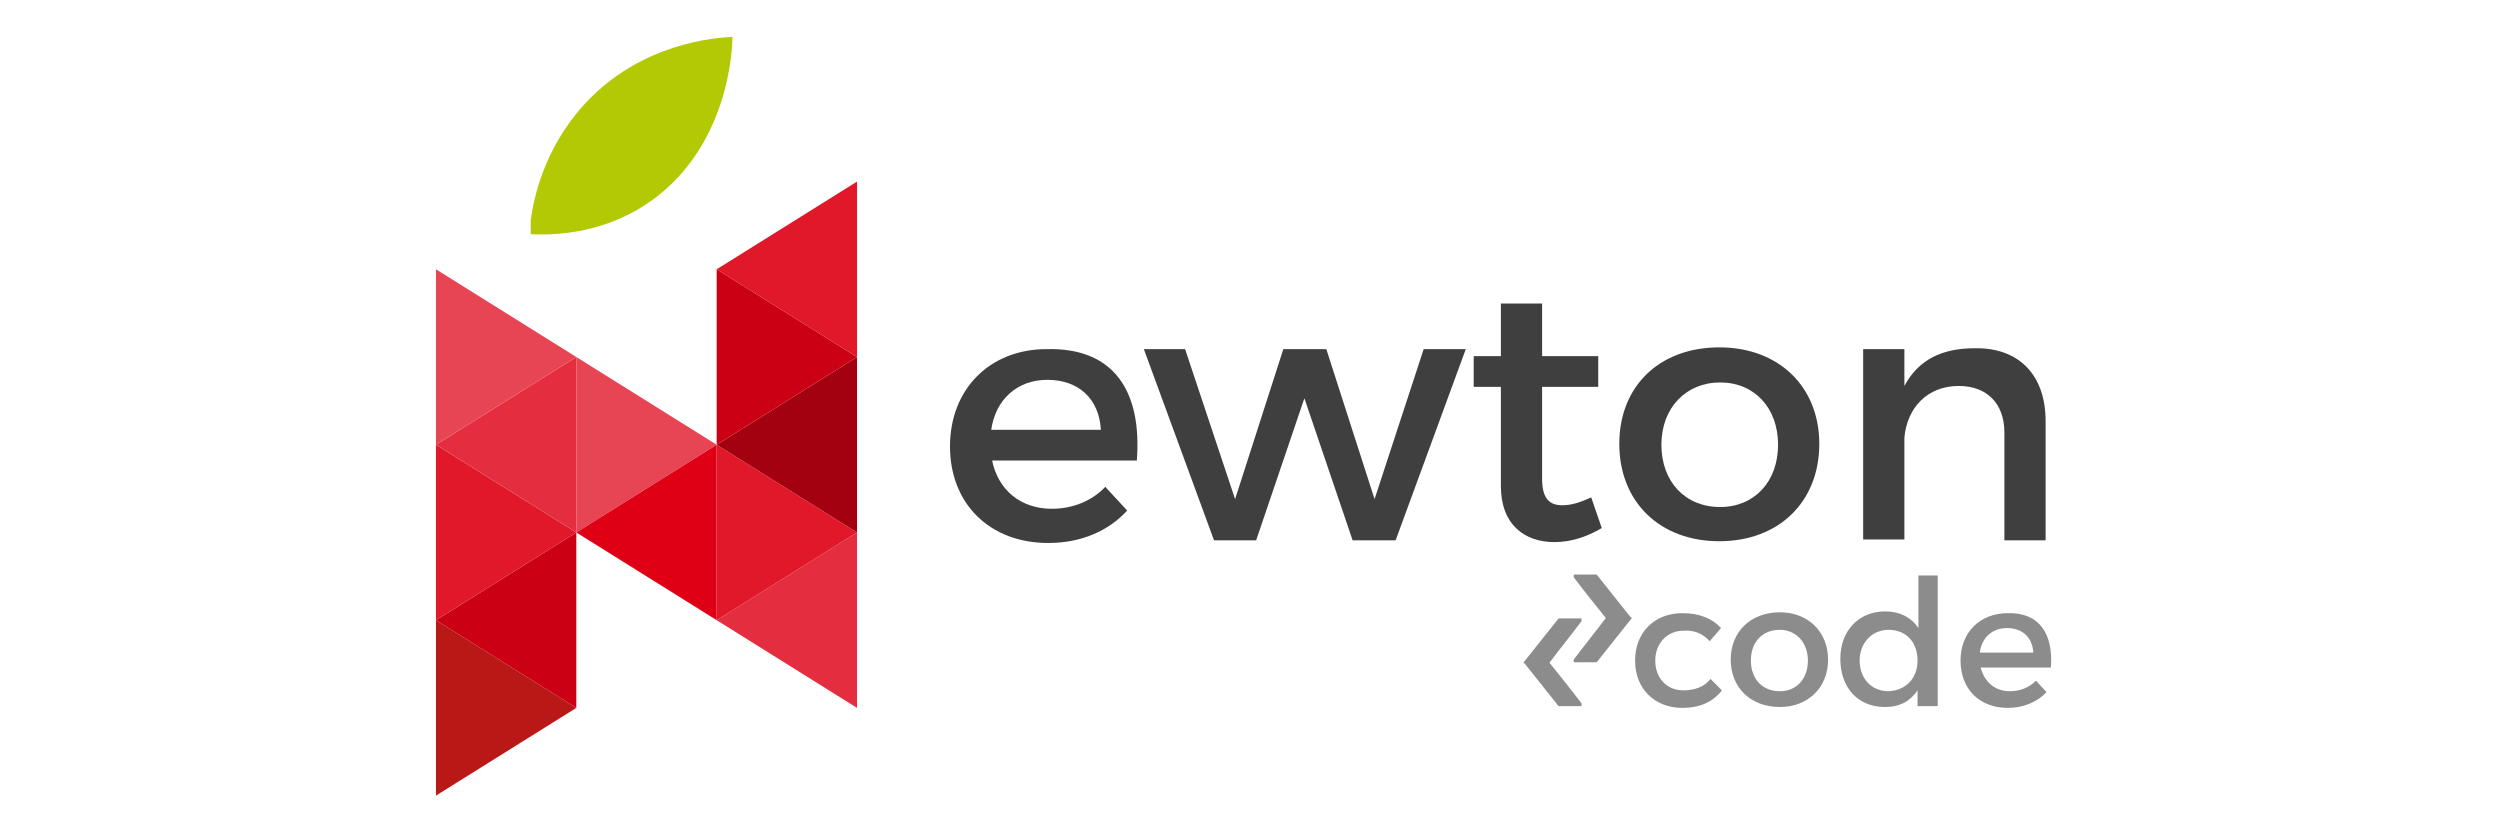 <?xml version="1.0" encoding="utf-8"?>
<!-- Generator: Adobe Illustrator 22.0.1, SVG Export Plug-In . SVG Version: 6.00 Build 0)  -->
<svg version="1.1" xmlns="http://www.w3.org/2000/svg" xmlns:xlink="http://www.w3.org/1999/xlink" x="0px" y="0px"
	 viewBox="0 0 285 94" style="enable-background:new 0 0 285 94;" xml:space="preserve">
<style type="text/css">
	.st0{fill:#8C8C8C;}
	.st1{fill:#3F3F3F;}
	.st2{fill:#B3C904;}
	.st3{display:none;fill:#7AB61A;}
	.st4{fill:#B91817;}
	.st5{fill:#CB0014;}
	.st6{fill:#E1172A;}
	.st7{fill:#E42E3F;}
	.st8{fill:#E74554;}
	.st9{fill:#DF0015;}
	.st10{fill:#A30010;}
</style>
<g id="Fondo_Claro">
	<g id="code">
		<path class="st0" d="M191.9,71.9c-1.8,0-3.2,1.4-3.2,3.4s1.3,3.4,3.2,3.4c1.3,0,2.4-0.4,3.1-1.3l1.3,1.3c-1,1.3-2.5,2-4.5,2
			c-3.2,0-5.4-2.2-5.4-5.4c0-3.2,2.2-5.4,5.4-5.4c1.9,0,3.4,0.6,4.4,1.7l-1.3,1.5C194.2,72.3,193.2,71.8,191.9,71.9z"/>
		<path class="st0" d="M208.4,75.2c0,3.2-2.3,5.4-5.5,5.4c-3.3,0-5.6-2.2-5.6-5.4c0-3.2,2.3-5.4,5.6-5.4
			C206.1,69.8,208.4,72,208.4,75.2z M199.6,75.3c0,2.1,1.3,3.5,3.3,3.5c1.9,0,3.2-1.4,3.2-3.5c0-2-1.3-3.5-3.2-3.5
			C200.9,71.8,199.6,73.2,199.6,75.3z"/>
		<path class="st0" d="M220.9,65.7v14.8h-2.3v-1.8c-0.8,1.2-2,1.9-3.7,1.9c-3.1,0-5.1-2.2-5.1-5.5c0-3.2,2.1-5.4,5.1-5.4
			c1.7,0,3,0.7,3.8,1.9v-6H220.9z M218.6,75.3c0-2.1-1.3-3.5-3.3-3.5c-1.9,0-3.3,1.5-3.3,3.5c0,2,1.3,3.5,3.3,3.5
			C217.3,78.7,218.6,77.3,218.6,75.3z"/>
		<path class="st0" d="M233.8,76.1h-8c0.4,1.6,1.6,2.7,3.3,2.7c1.2,0,2.2-0.4,3-1.2l1.2,1.3c-1,1.1-2.6,1.8-4.4,1.8
			c-3.3,0-5.4-2.2-5.4-5.4c0-3.2,2.2-5.4,5.4-5.4C232.5,69.8,234.1,72.3,233.8,76.1z M231.8,74.4c-0.1-1.7-1.2-2.8-3-2.8
			c-1.7,0-2.9,1.1-3.1,2.8H231.8z"/>
	</g>
	<path class="st0" d="M173.7,75.5l3.9-4.9c0,0,0.1-0.1,0.1-0.1c0.1,0,0.1,0,0.2,0c0.8,0,1.6,0,2.3,0c0,0,0.1,0,0.1,0.1
		c0,0.1,0,0.2,0,0.2c-1.2,1.6-2.5,3.2-3.7,4.8H173.7z"/>
	<path class="st0" d="M173.7,75.5l3.9,4.9c0,0,0.1,0.1,0.1,0.1c0.1,0,0.1,0,0.2,0c0.8,0,1.6,0,2.3,0c0,0,0.1,0,0.1-0.1
		c0-0.1,0-0.2,0-0.2c-1.2-1.6-2.5-3.2-3.7-4.7H173.7z"/>
	<path class="st0" d="M186,70.5l-3.9,4.9c0,0-0.1,0.1-0.1,0.1c-0.1,0-0.1,0-0.2,0c-0.8,0-1.6,0-2.3,0c0,0-0.1,0-0.1-0.1
		c0-0.1,0-0.2,0-0.2c1.2-1.6,2.5-3.2,3.7-4.8H186z"/>
	<path class="st0" d="M186,70.5l-3.9-4.9c0,0-0.1-0.1-0.1-0.1c-0.1,0-0.1,0-0.2,0c-0.8,0-1.6,0-2.3,0c0,0-0.1,0-0.1,0.1
		c0,0.1,0,0.2,0,0.2c1.2,1.6,2.5,3.2,3.7,4.7H186z"/>
	<g id="ewton">
		<path class="st1" d="M129.6,52.5h-16.5c0.7,3.4,3.3,5.5,6.8,5.5c2.4,0,4.6-0.9,6.1-2.5l2.5,2.7c-2.1,2.3-5.2,3.7-9,3.7
			c-6.7,0-11.2-4.5-11.2-11c0-6.6,4.6-11.1,11-11.1C127,39.6,130.2,44.6,129.6,52.5z M125.5,49c-0.2-3.5-2.5-5.7-6.1-5.7
			c-3.4,0-5.9,2.2-6.4,5.7H125.5z"/>
		<path class="st1" d="M135.1,39.8l5.7,17.1l5.5-17.1h4.9l5.5,17.1l5.6-17.1h4.8l-8,21.8h-4.9l-5.5-16.2l-5.5,16.2h-4.8l-8-21.8
			H135.1z"/>
		<path class="st1" d="M182.6,60.2c-1.7,1-3.5,1.6-5.4,1.6c-3.3,0-6.1-1.9-6.1-6.4V44.1h-3.1v-3.5h3.1v-6h4.7v6h6.4v3.5h-6.4v10.5
			c0,2.3,0.9,3,2.3,3c1,0,2-0.3,3.3-0.9L182.6,60.2z"/>
		<path class="st1" d="M207.4,50.6c0,6.6-4.6,11.1-11.4,11.1c-6.8,0-11.4-4.5-11.4-11.1c0-6.6,4.6-11,11.4-11
			C202.8,39.6,207.4,44.1,207.4,50.6z M189.4,50.7c0,4.2,2.7,7.1,6.7,7.1c3.9,0,6.6-2.9,6.6-7.1c0-4.2-2.7-7.1-6.6-7.1
			C192.2,43.6,189.4,46.5,189.4,50.7z"/>
		<path class="st1" d="M233.2,48v13.6h-4.7V49.3c0-3.3-2-5.3-5.2-5.3c-3.6,0-5.9,2.5-6.2,5.9v11.6h-4.7V39.8h4.7V44
			c1.6-3,4.3-4.3,8-4.3C230.2,39.6,233.2,42.8,233.2,48z"/>
	</g>
</g>
<g id="hoja">
	<path class="st2" d="M60.5,26.7c2.3,0.1,7.7,0.1,13-3.3c9.7-6.3,10-18.1,10-19.2c-1.8,0.1-10.3,0.6-16.8,7.6
		c-4.8,5.2-5.9,11.1-6.2,13.3C60.5,25.7,60.5,26.2,60.5,26.7z"/>
	<path class="st3" d="M-24.4-38.6c0-1.2-0.1-6.5-4.2-10.9c-4.7-5-11-5-11.9-5c-0.1,0.4-0.1,0.9-0.1,1.4c0,0.6,0,1.1,0.1,1.5
		c0.2,1.4,1.1,5.4,4.6,8.7C-31.3-38.4-25.5-38.6-24.4-38.6z"/>
</g>
<g id="N_1_">
	<polygon class="st4" points="65.7,80.7 49.7,70.7 49.7,90.7 	"/>
	<polygon class="st5" points="49.7,70.7 65.7,80.7 65.7,60.7 	"/>
	<polygon class="st6" points="65.7,60.7 49.7,50.7 49.7,70.7 	"/>
	<polygon class="st7" points="49.7,50.7 65.7,60.7 65.7,40.7 	"/>
	<polygon class="st8" points="65.7,40.7 49.7,30.7 49.7,50.7 	"/>
	<polygon class="st8" points="81.7,50.7 65.7,40.7 65.7,60.7 	"/>
	<polygon class="st9" points="65.7,60.7 81.7,70.7 81.7,50.7 	"/>
	<polygon class="st7" points="81.7,70.7 97.7,80.7 97.7,60.7 	"/>
	<polygon class="st6" points="97.7,60.7 81.7,50.7 81.7,70.7 	"/>
	<polygon class="st10" points="81.7,50.7 97.7,60.7 97.7,40.7 	"/>
	<polygon class="st5" points="97.7,40.7 81.7,30.7 81.7,50.7 	"/>
	<polygon class="st6" points="81.7,30.7 97.7,40.7 97.7,20.7 	"/>
</g>
</svg>
